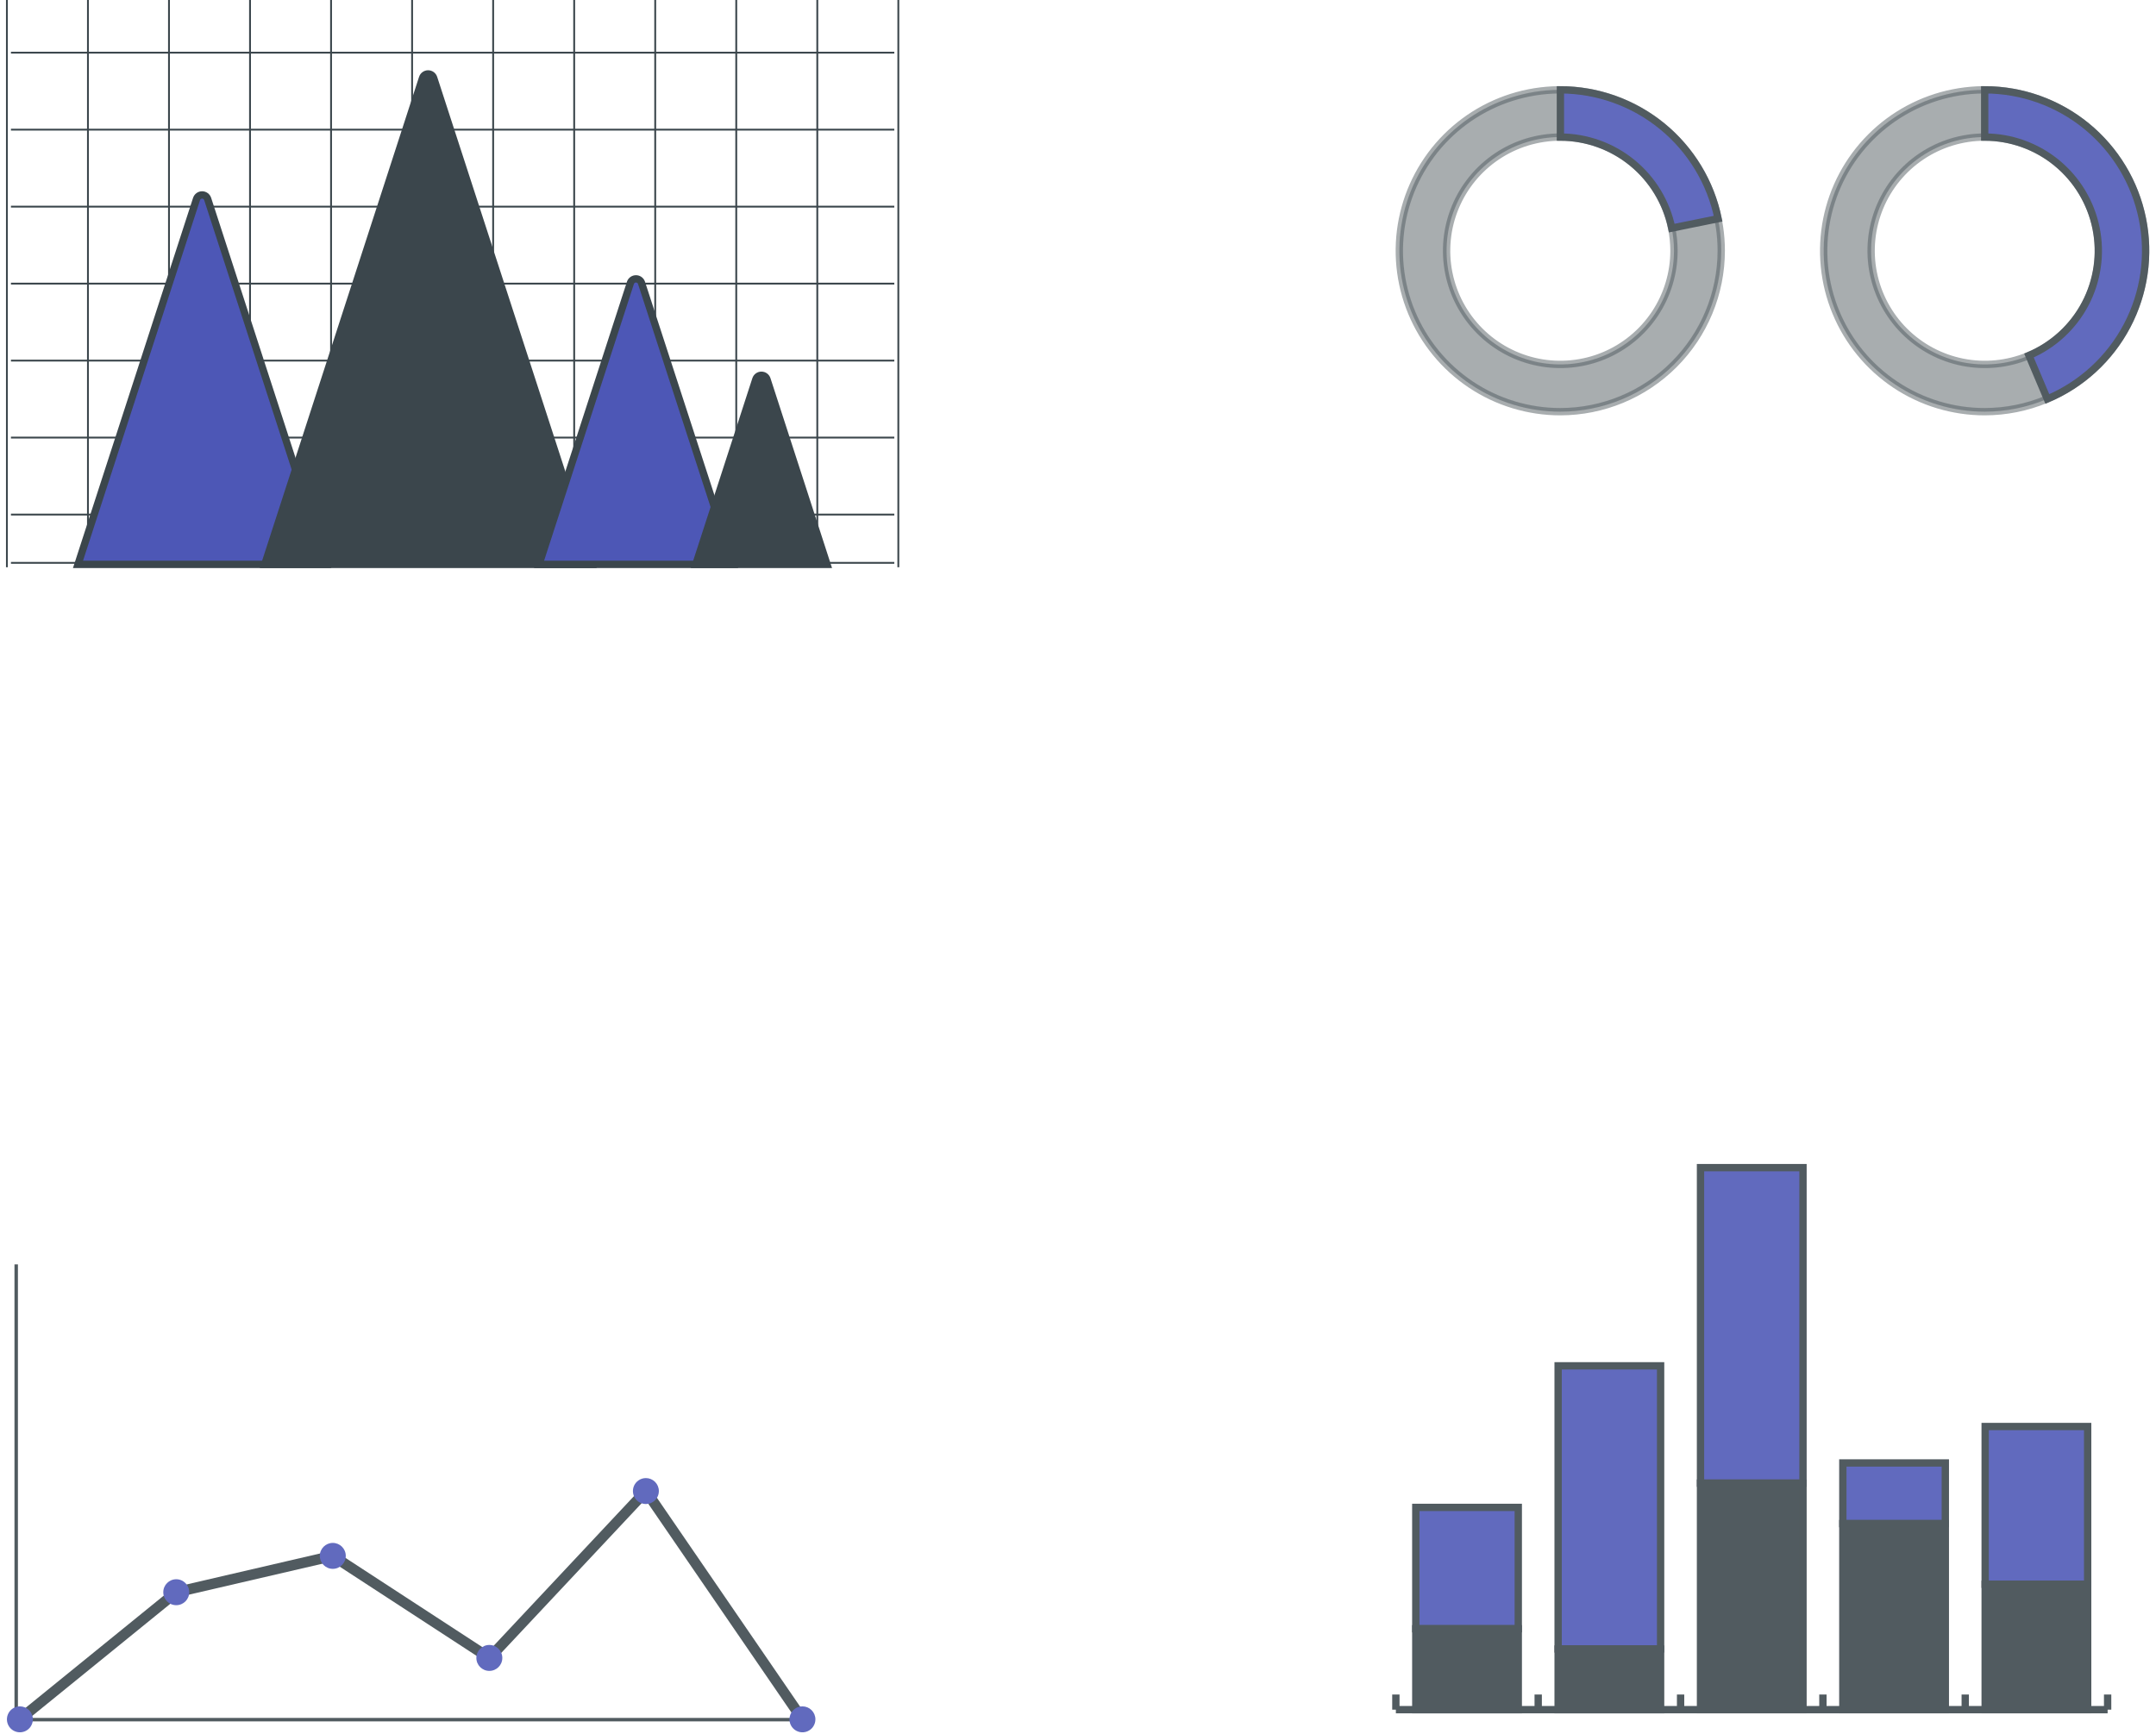 <svg width="312" height="251" viewBox="0 0 312 251" fill="none" xmlns="http://www.w3.org/2000/svg">
<g opacity="0.9">
<path d="M1 0V82.1" stroke="#263238" stroke-width="0.265" stroke-miterlimit="10"/>
<path d="M12.727 0V82.1" stroke="#263238" stroke-width="0.265" stroke-miterlimit="10"/>
<path d="M24.455 0V82.1" stroke="#263238" stroke-width="0.265" stroke-miterlimit="10"/>
<path d="M36.182 0V82.1" stroke="#263238" stroke-width="0.265" stroke-miterlimit="10"/>
<path d="M47.909 0V82.1" stroke="#263238" stroke-width="0.265" stroke-miterlimit="10"/>
<path d="M59.636 0V82.1" stroke="#263238" stroke-width="0.265" stroke-miterlimit="10"/>
<path d="M71.364 0V82.1" stroke="#263238" stroke-width="0.265" stroke-miterlimit="10"/>
<path d="M83.091 0V82.1" stroke="#263238" stroke-width="0.265" stroke-miterlimit="10"/>
<path d="M94.818 0V82.1" stroke="#263238" stroke-width="0.265" stroke-miterlimit="10"/>
<path d="M106.545 0V82.1" stroke="#263238" stroke-width="0.265" stroke-miterlimit="10"/>
<path d="M118.273 0V82.1" stroke="#263238" stroke-width="0.265" stroke-miterlimit="10"/>
<path d="M130 0V82.1" stroke="#263238" stroke-width="0.265" stroke-miterlimit="10"/>
<path d="M1.585 7.623H129.415" stroke="#263238" stroke-width="0.265" stroke-miterlimit="10"/>
<path d="M1.585 81.465H129.415" stroke="#263238" stroke-width="0.265" stroke-miterlimit="10"/>
<path d="M1.585 18.765H129.415" stroke="#263238" stroke-width="0.265" stroke-miterlimit="10"/>
<path d="M1.585 29.908H129.415" stroke="#263238" stroke-width="0.265" stroke-miterlimit="10"/>
<path d="M1.585 41.05H129.415" stroke="#263238" stroke-width="0.265" stroke-miterlimit="10"/>
<path d="M1.585 52.192H129.415" stroke="#263238" stroke-width="0.265" stroke-miterlimit="10"/>
<path d="M1.585 63.334H129.415" stroke="#263238" stroke-width="0.265" stroke-miterlimit="10"/>
<path d="M1.585 74.477H129.415" stroke="#263238" stroke-width="0.265" stroke-miterlimit="10"/>
<path d="M28.442 28.801L11.287 81.686H47.216L30.053 28.801C29.998 28.63 29.89 28.481 29.746 28.376C29.601 28.27 29.426 28.213 29.247 28.213C29.068 28.213 28.894 28.27 28.749 28.376C28.604 28.481 28.497 28.63 28.442 28.801Z" fill="#3A45AE" stroke="#263238" stroke-width="1.061" stroke-miterlimit="10"/>
<path d="M61.148 11.286L38.315 81.686H85.62L62.76 11.286C62.705 11.116 62.597 10.967 62.453 10.861C62.308 10.756 62.133 10.699 61.954 10.699C61.775 10.699 61.6 10.756 61.456 10.861C61.311 10.967 61.203 11.116 61.148 11.286Z" fill="#263238" stroke="#263238" stroke-width="1.061" stroke-miterlimit="10"/>
<path d="M91.245 40.897L78.006 81.686H106.087L92.82 40.897C92.758 40.739 92.65 40.603 92.509 40.507C92.369 40.411 92.203 40.36 92.033 40.36C91.863 40.36 91.697 40.411 91.556 40.507C91.416 40.603 91.307 40.739 91.245 40.897Z" fill="#3A45AE" stroke="#263238" stroke-width="1.061" stroke-miterlimit="10"/>
<path d="M109.381 54.901L100.695 81.686H119.677L110.992 54.901C110.937 54.731 110.829 54.582 110.685 54.476C110.54 54.371 110.365 54.314 110.186 54.314C110.007 54.314 109.832 54.371 109.688 54.476C109.543 54.582 109.435 54.731 109.381 54.901Z" fill="#263238" stroke="#263238" stroke-width="1.061" stroke-miterlimit="10"/>
</g>
<g opacity="0.8">
<path d="M287.21 59.585C282.603 59.587 278.098 58.222 274.267 55.663C270.435 53.105 267.449 49.468 265.685 45.212C263.92 40.956 263.458 36.272 264.356 31.753C265.254 27.235 267.471 23.083 270.729 19.825C273.986 16.567 278.136 14.348 282.655 13.448C287.173 12.549 291.857 13.01 296.114 14.772C300.37 16.535 304.008 19.52 306.568 23.351C309.128 27.182 310.494 31.685 310.494 36.292C310.488 42.467 308.033 48.386 303.668 52.753C299.303 57.12 293.384 59.577 287.21 59.585ZM287.21 19.84C283.957 19.843 280.777 20.811 278.074 22.621C275.37 24.431 273.264 27.001 272.021 30.008C270.779 33.014 270.455 36.322 271.092 39.512C271.728 42.702 273.297 45.633 275.598 47.932C277.9 50.231 280.831 51.796 284.022 52.43C287.213 53.063 290.52 52.737 293.526 51.491C296.531 50.245 299.099 48.136 300.907 45.431C302.714 42.726 303.678 39.546 303.678 36.292C303.672 31.928 301.934 27.745 298.847 24.66C295.759 21.576 291.574 19.843 287.21 19.84Z" fill="#263238" fill-opacity="0.5" stroke="#263238" stroke-opacity="0.5" stroke-width="1.061" stroke-miterlimit="10"/>
<path d="M296.274 57.748L293.615 51.456C297.109 49.975 299.984 47.332 301.754 43.974C303.523 40.617 304.078 36.752 303.324 33.032C302.57 29.313 300.555 25.968 297.618 23.564C294.682 21.16 291.005 19.845 287.21 19.84V13C292.584 13.001 297.793 14.86 301.954 18.262C306.114 21.665 308.969 26.401 310.036 31.668C311.103 36.936 310.316 42.41 307.808 47.163C305.299 51.917 301.225 55.656 296.274 57.748Z" fill="#3A45AE" stroke="#263238" stroke-width="1.061" stroke-miterlimit="10"/>
<path d="M225.793 59.585C221.186 59.585 216.682 58.219 212.852 55.66C209.021 53.1 206.036 49.462 204.273 45.206C202.51 40.95 202.049 36.267 202.948 31.748C203.846 27.23 206.065 23.08 209.322 19.822C212.58 16.565 216.73 14.346 221.248 13.448C225.767 12.549 230.45 13.01 234.706 14.773C238.962 16.536 242.6 19.521 245.16 23.352C247.719 27.182 249.085 31.686 249.085 36.292C249.079 42.468 246.623 48.389 242.256 52.756C237.889 57.123 231.968 59.579 225.793 59.585ZM225.793 19.84C222.539 19.84 219.358 20.805 216.652 22.613C213.947 24.421 211.838 26.99 210.593 29.997C209.347 33.003 209.022 36.311 209.656 39.502C210.291 42.694 211.858 45.625 214.159 47.926C216.46 50.227 219.391 51.794 222.583 52.429C225.774 53.063 229.082 52.738 232.089 51.492C235.095 50.247 237.664 48.139 239.472 45.433C241.28 42.727 242.245 39.547 242.245 36.292C242.241 31.93 240.506 27.748 237.421 24.664C234.337 21.579 230.155 19.845 225.793 19.84Z" fill="#263238" fill-opacity="0.5" stroke="#263238" stroke-opacity="0.5" stroke-width="1.061" stroke-miterlimit="10"/>
<path d="M241.923 33.013C241.158 29.301 239.139 25.965 236.205 23.566C233.27 21.167 229.599 19.851 225.809 19.84V13C231.177 13.014 236.377 14.876 240.534 18.272C244.691 21.669 247.551 26.394 248.634 31.652L241.923 33.013Z" fill="#3A45AE" stroke="#263238" stroke-width="1.061" stroke-miterlimit="10"/>
</g>
<g opacity="0.8">
<path d="M202 247.45H305" stroke="#263238" stroke-width="1.061" stroke-miterlimit="10"/>
<path d="M202 247.45V245.258" stroke="#263238" stroke-width="1.061" stroke-miterlimit="10"/>
<path d="M222.597 247.45V245.258" stroke="#263238" stroke-width="1.061" stroke-miterlimit="10"/>
<path d="M243.202 247.45V245.258" stroke="#263238" stroke-width="1.061" stroke-miterlimit="10"/>
<path d="M263.798 247.45V245.258" stroke="#263238" stroke-width="1.061" stroke-miterlimit="10"/>
<path d="M284.395 247.45V245.258" stroke="#263238" stroke-width="1.061" stroke-miterlimit="10"/>
<path d="M305 247.45V245.258" stroke="#263238" stroke-width="1.061" stroke-miterlimit="10"/>
<path d="M219.714 218.175H204.883V235.737H219.714V218.175Z" fill="#3A45AE" stroke="#263238" stroke-width="1.061" stroke-miterlimit="10"/>
<path d="M240.311 197.684H225.48V238.666H240.311V197.684Z" fill="#3A45AE" stroke="#263238" stroke-width="1.061" stroke-miterlimit="10"/>
<path d="M260.916 169H246.084V214.67H260.916V169Z" fill="#3A45AE" stroke="#263238" stroke-width="1.061" stroke-miterlimit="10"/>
<path d="M281.512 211.742H266.681V220.527H281.512V211.742Z" fill="#3A45AE" stroke="#263238" stroke-width="1.061" stroke-miterlimit="10"/>
<path d="M302.11 206.469H287.278V229.304H302.11V206.469Z" fill="#3A45AE" stroke="#263238" stroke-width="1.061" stroke-miterlimit="10"/>
<path d="M219.714 235.745H204.883V247.458H219.714V235.745Z" fill="#263238" stroke="#263238" stroke-width="1.061" stroke-miterlimit="10"/>
<path d="M240.311 238.673H225.48V247.458H240.311V238.673Z" fill="#263238" stroke="#263238" stroke-width="1.061" stroke-miterlimit="10"/>
<path d="M260.916 214.662H246.084V247.451H260.916V214.662Z" fill="#263238" stroke="#263238" stroke-width="1.061" stroke-miterlimit="10"/>
<path d="M281.512 220.519H266.681V247.451H281.512V220.519Z" fill="#263238" stroke="#263238" stroke-width="1.061" stroke-miterlimit="10"/>
<path d="M302.11 229.304H287.278V247.451H302.11V229.304Z" fill="#263238" stroke="#263238" stroke-width="1.061" stroke-miterlimit="10"/>
</g>
<g opacity="0.8">
<path d="M2.345 183V249.411" stroke="#263238" stroke-width="0.5" stroke-miterlimit="10"/>
<path d="M2.345 248.896H116.655" stroke="#263238" stroke-width="0.5" stroke-miterlimit="10"/>
<path d="M116.127 249.609C116.004 249.609 115.882 249.58 115.773 249.522C115.663 249.464 115.57 249.38 115.501 249.277L93.379 217.013L70.935 240.946L48.018 226.008L25.847 231.152L3.33 249.44C3.174 249.567 2.973 249.627 2.773 249.606C2.573 249.585 2.389 249.486 2.262 249.33C2.135 249.174 2.076 248.973 2.096 248.773C2.117 248.573 2.216 248.389 2.373 248.262L25.164 229.753L48.307 224.382L70.703 238.984L93.568 214.599L116.753 248.42C116.832 248.533 116.878 248.666 116.887 248.804C116.895 248.942 116.866 249.079 116.802 249.202C116.738 249.324 116.642 249.427 116.524 249.498C116.406 249.57 116.271 249.608 116.133 249.609H116.127Z" fill="#263238"/>
<path d="M4.756 248.851C4.756 249.223 4.645 249.586 4.439 249.894C4.233 250.203 3.939 250.444 3.596 250.586C3.253 250.728 2.876 250.765 2.511 250.693C2.147 250.62 1.813 250.442 1.55 250.179C1.287 249.916 1.109 249.582 1.036 249.217C0.964 248.853 1.001 248.476 1.143 248.133C1.285 247.789 1.526 247.496 1.835 247.29C2.143 247.084 2.506 246.973 2.878 246.973C3.376 246.973 3.853 247.171 4.206 247.523C4.558 247.876 4.756 248.353 4.756 248.851Z" fill="#3A45AE"/>
<path d="M25.506 232.33C26.543 232.33 27.384 231.489 27.384 230.452C27.384 229.415 26.543 228.574 25.506 228.574C24.469 228.574 23.628 229.415 23.628 230.452C23.628 231.489 24.469 232.33 25.506 232.33Z" fill="#3A45AE"/>
<path d="M48.16 227.07C49.197 227.07 50.038 226.229 50.038 225.192C50.038 224.155 49.197 223.315 48.16 223.315C47.123 223.315 46.282 224.155 46.282 225.192C46.282 226.229 47.123 227.07 48.16 227.07Z" fill="#3A45AE"/>
<path d="M70.814 241.84C71.851 241.84 72.692 240.999 72.692 239.962C72.692 238.925 71.851 238.084 70.814 238.084C69.777 238.084 68.936 238.925 68.936 239.962C68.936 240.999 69.777 241.84 70.814 241.84Z" fill="#3A45AE"/>
<path d="M95.346 215.809C95.346 216.18 95.236 216.543 95.029 216.852C94.823 217.161 94.53 217.402 94.187 217.544C93.844 217.686 93.466 217.723 93.102 217.65C92.737 217.578 92.403 217.399 92.14 217.137C91.878 216.874 91.699 216.539 91.626 216.175C91.554 215.811 91.591 215.433 91.733 215.09C91.875 214.747 92.116 214.454 92.425 214.247C92.734 214.041 93.097 213.931 93.468 213.931C93.966 213.931 94.444 214.129 94.796 214.481C95.148 214.833 95.346 215.311 95.346 215.809Z" fill="#3A45AE"/>
<path d="M118 248.851C118 249.223 117.89 249.586 117.684 249.894C117.477 250.203 117.184 250.444 116.841 250.586C116.498 250.728 116.12 250.765 115.756 250.693C115.392 250.62 115.057 250.442 114.795 250.179C114.532 249.916 114.353 249.582 114.281 249.217C114.208 248.853 114.245 248.476 114.388 248.133C114.53 247.789 114.77 247.496 115.079 247.29C115.388 247.084 115.751 246.973 116.122 246.973C116.62 246.973 117.098 247.171 117.45 247.523C117.802 247.876 118 248.353 118 248.851Z" fill="#3A45AE"/>
</g>
</svg>
